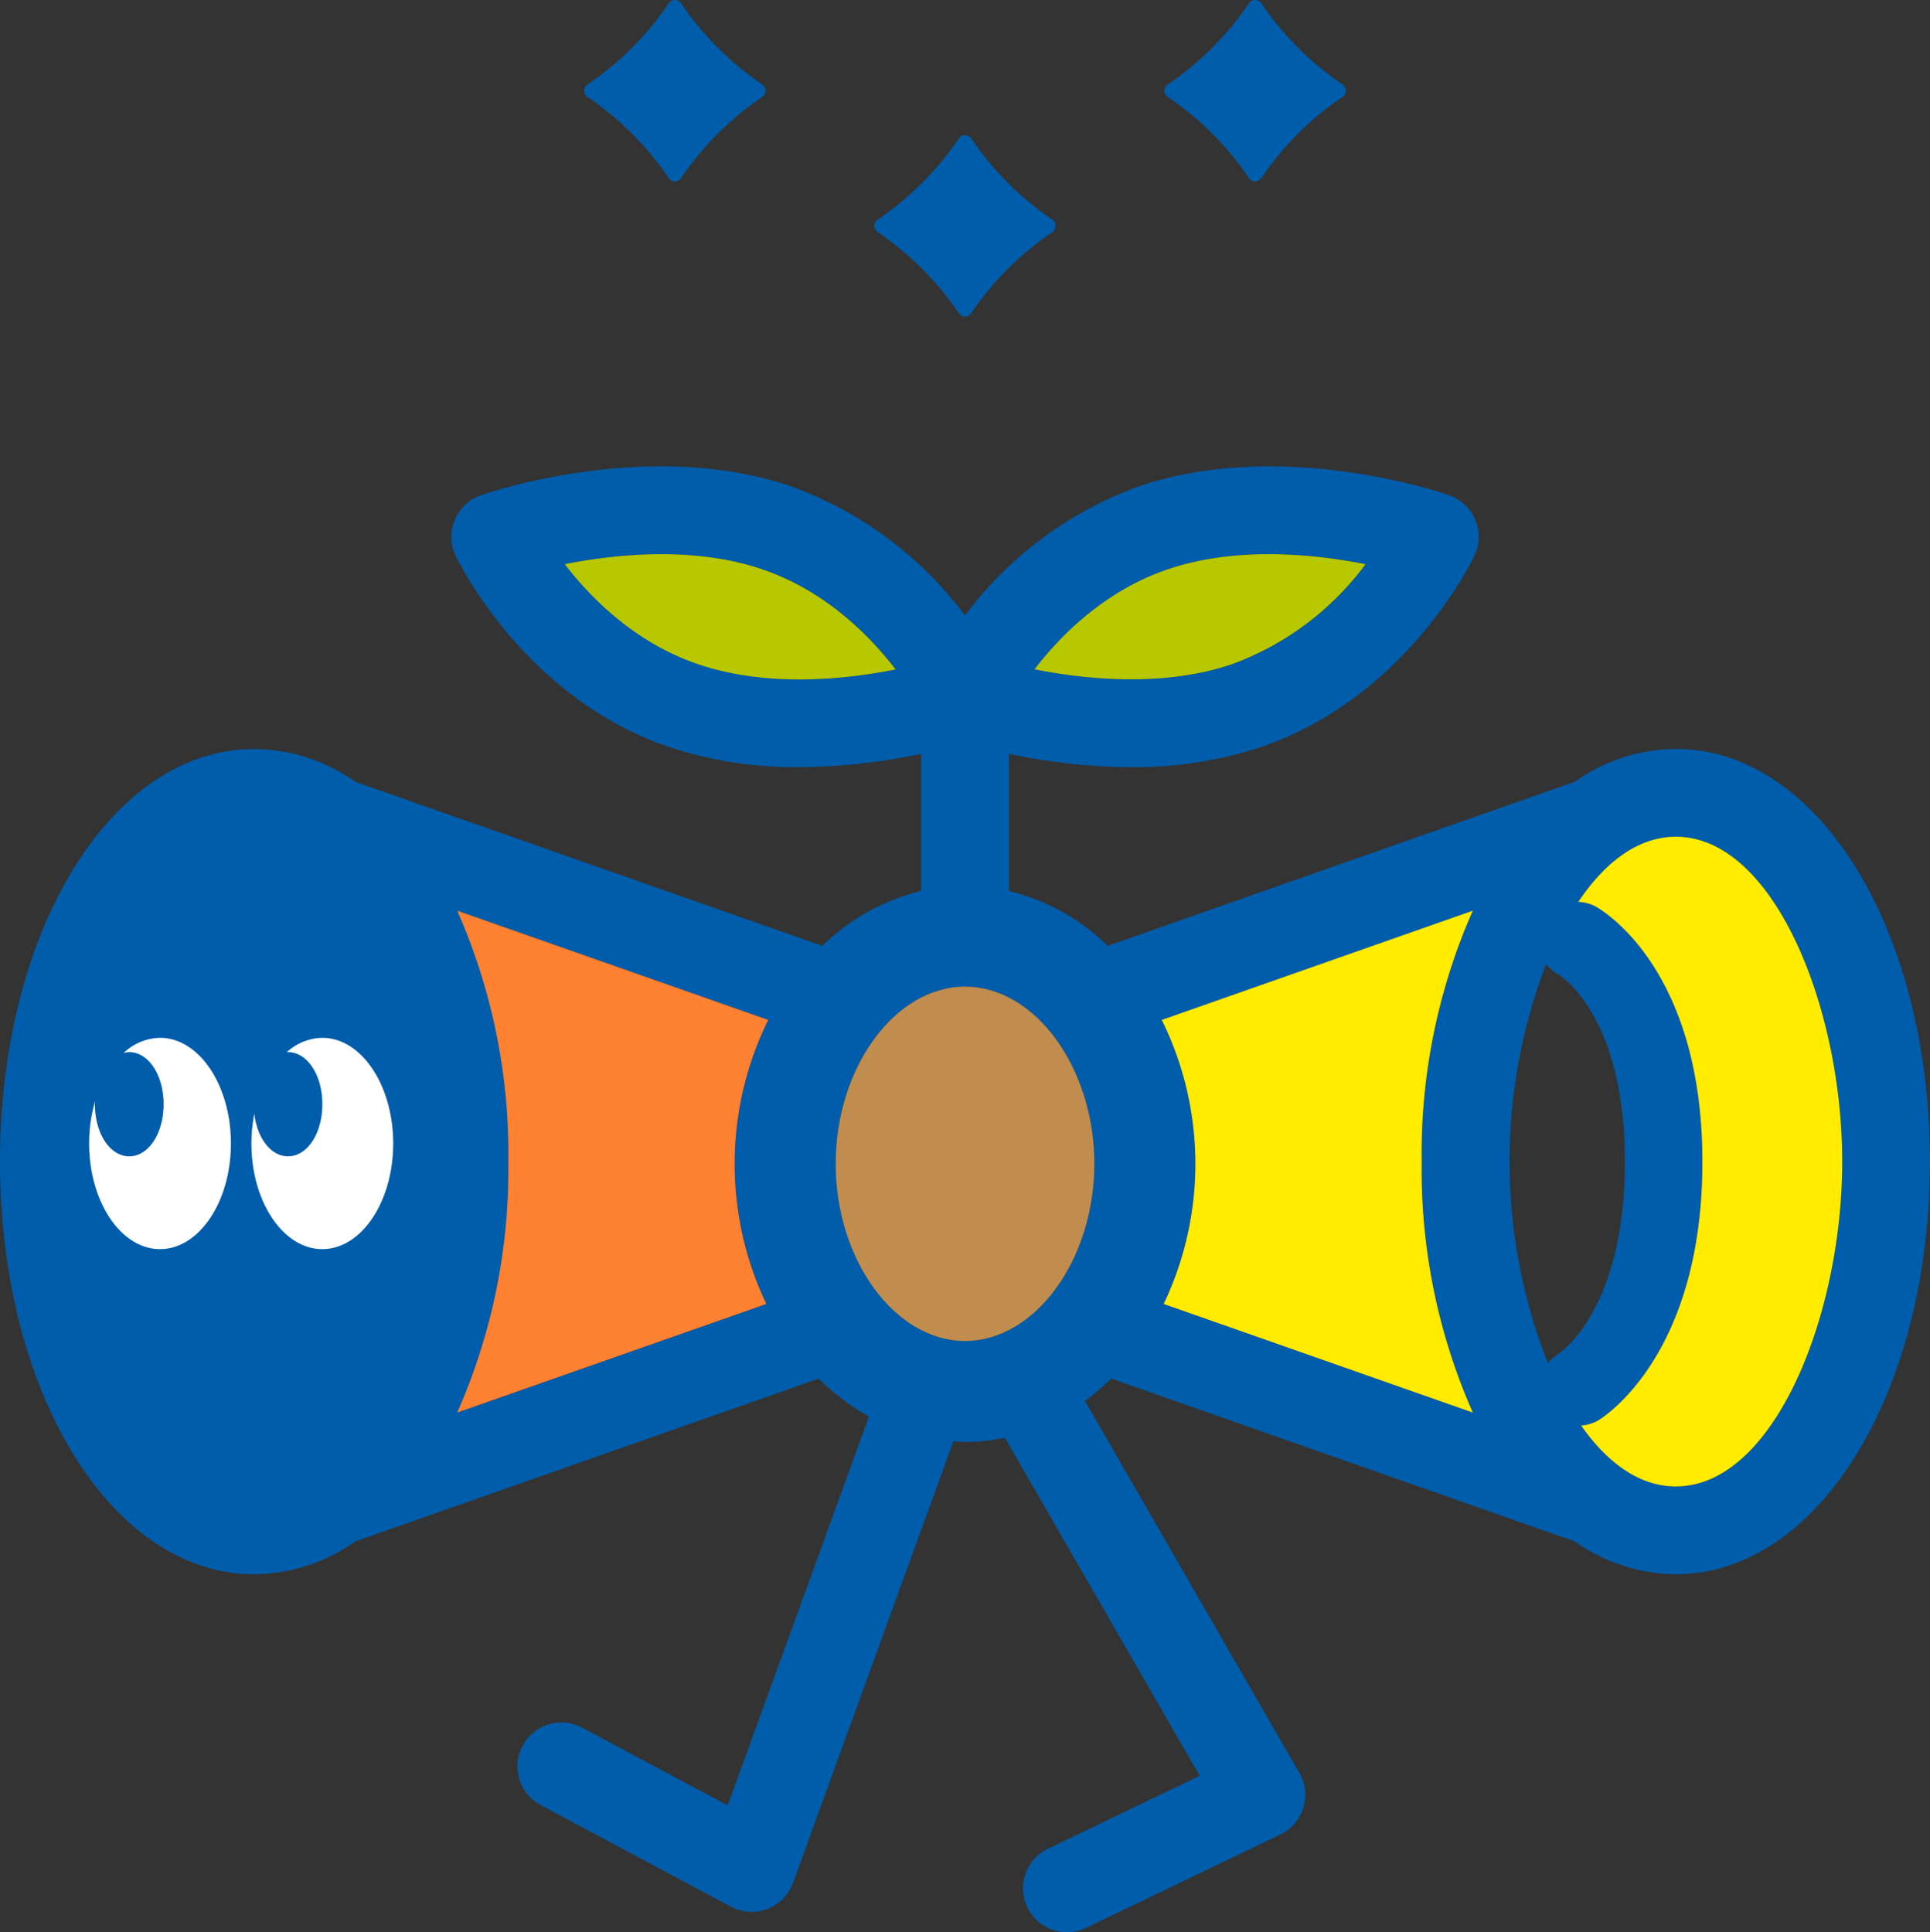 <svg xmlns="http://www.w3.org/2000/svg" width="211.473" height="211.759" viewBox="0 0 211.473 211.759"><rect x="0" y="0" width="211.473" height="211.759" fill="#333333" stroke="none"/><defs><clipPath id="a"><path d="M0 0h211.473v211.759H0z" style="fill:none"/></clipPath><style>.c{fill:#005dab}</style></defs><g style="clip-path:url(#a)"><path d="M183.628 82.077a19.4 19.4 0 0 0-11.082 3.6l-51.173 17.979a23.5 23.5 0 0 0-10.825-6.017V82.607a65 65 0 0 0 13.337 1.46 44.2 44.2 0 0 0 14.229-2.18c15.961-5.437 23.147-20.382 23.446-21.014a4.813 4.813 0 0 0-2.762-6.589c-.744-.263-18.365-6.308-33.969-.992a41.3 41.3 0 0 0-19.093 14.162 41.27 41.27 0 0 0-19.09-14.163c-15.605-5.317-33.224.731-33.969.992a4.81 4.81 0 0 0-2.762 6.589c.3.632 7.485 15.577 23.446 21.014a44.2 44.2 0 0 0 14.229 2.181 65 65 0 0 0 13.337-1.46v15.032a23.5 23.5 0 0 0-10.827 6.017L38.93 85.68a19.4 19.4 0 0 0-11.082-3.6c-.084 0-.168.009-.252.009h-.076C12.063 82.368 0 102.119 0 127.299c0 25.337 12.211 45.185 27.8 45.222h.078a19.4 19.4 0 0 0 11.047-3.6l50.786-17.839a25 25 0 0 0 5.5 4.161l-15.477 42.616-15.905-8.5a4.811 4.811 0 1 0-4.534 8.486l20.8 11.11a4.813 4.813 0 0 0 6.789-2.6l17.576-48.4c.425.024.847.067 1.278.067a21 21 0 0 0 4.366-.461l21.351 37.05-16.632 7.996a4.812 4.812 0 1 0 4.17 8.674l21.3-10.243a4.814 4.814 0 0 0 2.083-6.739l-23.5-40.774a26 26 0 0 0 2.876-2.449l50.786 17.839a19.4 19.4 0 0 0 11.082 3.605c15.614 0 27.846-19.865 27.846-45.224s-12.224-45.219-27.838-45.219m-99.659 60.824L50.1 154.798a65.8 65.8 0 0 0 5.6-27.5 65.8 65.8 0 0 0-5.6-27.5l34.079 11.97a35.65 35.65 0 0 0-.207 31.128m43.962-80.5c7.557-2.574 16.114-1.675 21.691-.567a31.7 31.7 0 0 1-14.609 10.948c-7.546 2.57-16.086 1.679-21.663.573 2.887-3.758 7.716-8.615 14.581-10.954M76.462 72.779c-6.867-2.339-11.7-7.2-14.583-10.954 5.577-1.1 14.122-2 21.663.573 6.873 2.341 11.705 7.207 14.592 10.965-5.56 1.11-14.083 2-21.672-.584m29.276 74.181c-7.684 0-14.176-8.895-14.176-19.419s6.492-19.417 14.176-19.417 14.173 8.893 14.173 19.417-6.49 19.419-14.173 19.419m21.767-4.06a35.66 35.66 0 0 0-.207-31.128l34.079-11.965a65.8 65.8 0 0 0-5.6 27.5 65.8 65.8 0 0 0 5.6 27.5Zm43.279 5.463a4.3 4.3 0 0 0-1.175 1.044 60.3 60.3 0 0 1-.2-43.742 4.2 4.2 0 0 0 1.307 1.095c.3.181 7.33 4.56 7.33 20.562 0 16.133-7.039 20.891-7.266 21.04m12.843 14.538c-3.98 0-7.513-2.583-10.383-6.684a4.2 4.2 0 0 0 1.858-.55c.466-.276 11.429-7 11.429-28.344 0-21.46-11.245-27.734-11.722-27.991a4.3 4.3 0 0 0-1.878-.491c2.926-4.368 6.569-7.145 10.7-7.145 10.739 0 18.224 18.765 18.224 35.6s-7.485 35.6-18.224 35.6" class="c"/><path d="M35.315 113.736a5.92 5.92 0 0 0-3.909 1.591c.052 0 .1-.024.153-.024 2.111 0 3.762 2.509 3.762 5.711s-1.651 5.709-3.762 5.709c-1.871 0-3.378-1.979-3.693-4.661a17 17 0 0 0-.319 3.253c0 6.384 3.486 11.578 7.768 11.578s7.768-5.194 7.768-11.578-3.486-11.579-7.768-11.579m-17.785 0a5.96 5.96 0 0 0-3.982 1.658 2.6 2.6 0 0 1 .614-.091c2.109 0 3.762 2.509 3.762 5.711s-1.652 5.709-3.762 5.709-3.764-2.509-3.764-5.709c0-.116.017-.22.022-.334a16.4 16.4 0 0 0-.655 4.635c0 6.384 3.486 11.578 7.768 11.578s7.768-5.194 7.768-11.578-3.485-11.579-7.771-11.579" style="fill:#fff"/><path d="M83.503 9.251A33.4 33.4 0 0 1 74.635.382a.813.813 0 0 0-1.378 0 33.3 33.3 0 0 1-8.869 8.869.81.81 0 0 0 0 1.378 33.3 33.3 0 0 1 8.868 8.871.813.813 0 0 0 1.378 0 33.3 33.3 0 0 1 8.868-8.868.813.813 0 0 0 0-1.378m63.581-.003a33.4 33.4 0 0 1-8.868-8.869.813.813 0 0 0-1.378 0 33.3 33.3 0 0 1-8.867 8.868.81.81 0 0 0 0 1.378 33.3 33.3 0 0 1 8.866 8.872.813.813 0 0 0 1.378 0 33.3 33.3 0 0 1 8.868-8.868.813.813 0 0 0 0-1.378m-31.789 14.813a33.4 33.4 0 0 1-8.868-8.868.813.813 0 0 0-1.378 0 33.3 33.3 0 0 1-8.867 8.868.81.81 0 0 0 0 1.378 33.3 33.3 0 0 1 8.867 8.868.813.813 0 0 0 1.378 0 33.3 33.3 0 0 1 8.868-8.868.813.813 0 0 0 0-1.378" class="c"/><path d="m60.732 96.609-33.872 11.9a65.8 65.8 0 0 0 5.6-27.5 65.8 65.8 0 0 0-5.6-27.5l34.079 11.974a35.66 35.66 0 0 0-.207 31.126" style="fill:#ff8131" transform="translate(23.236 46.291)"/><path d="M127.931 62.398c7.557-2.572 16.114-1.673 21.691-.567a31.73 31.73 0 0 1-14.611 10.95c-7.544 2.568-16.084 1.677-21.663.571 2.889-3.756 7.716-8.615 14.583-10.954M76.462 72.781c-6.867-2.339-11.7-7.2-14.583-10.954 5.577-1.1 14.12-2 21.663.571 6.873 2.343 11.705 7.209 14.592 10.967-5.56 1.11-14.083 2-21.672-.584" style="fill:#b7c800"/><path d="M127.506 142.9a35.66 35.66 0 0 0-.207-31.126l34.079-11.972a65.8 65.8 0 0 0-5.6 27.5 65.8 65.8 0 0 0 5.6 27.5Zm56.122 20.001c-3.98 0-7.513-2.583-10.383-6.684a4.2 4.2 0 0 0 1.858-.55c.466-.276 11.429-7 11.429-28.344 0-21.46-11.245-27.734-11.722-27.991a4.3 4.3 0 0 0-1.878-.491c2.926-4.368 6.569-7.145 10.7-7.145 10.739 0 18.224 18.765 18.224 35.6s-7.485 35.6-18.224 35.6" style="fill:#ffec00"/><path d="M63.268 96.809c-7.684 0-14.175-8.895-14.175-19.419s6.49-19.417 14.175-19.417 14.174 8.893 14.174 19.417-6.492 19.419-14.174 19.419" style="fill:#c08d4e" transform="translate(42.469 50.151)"/></g></svg>